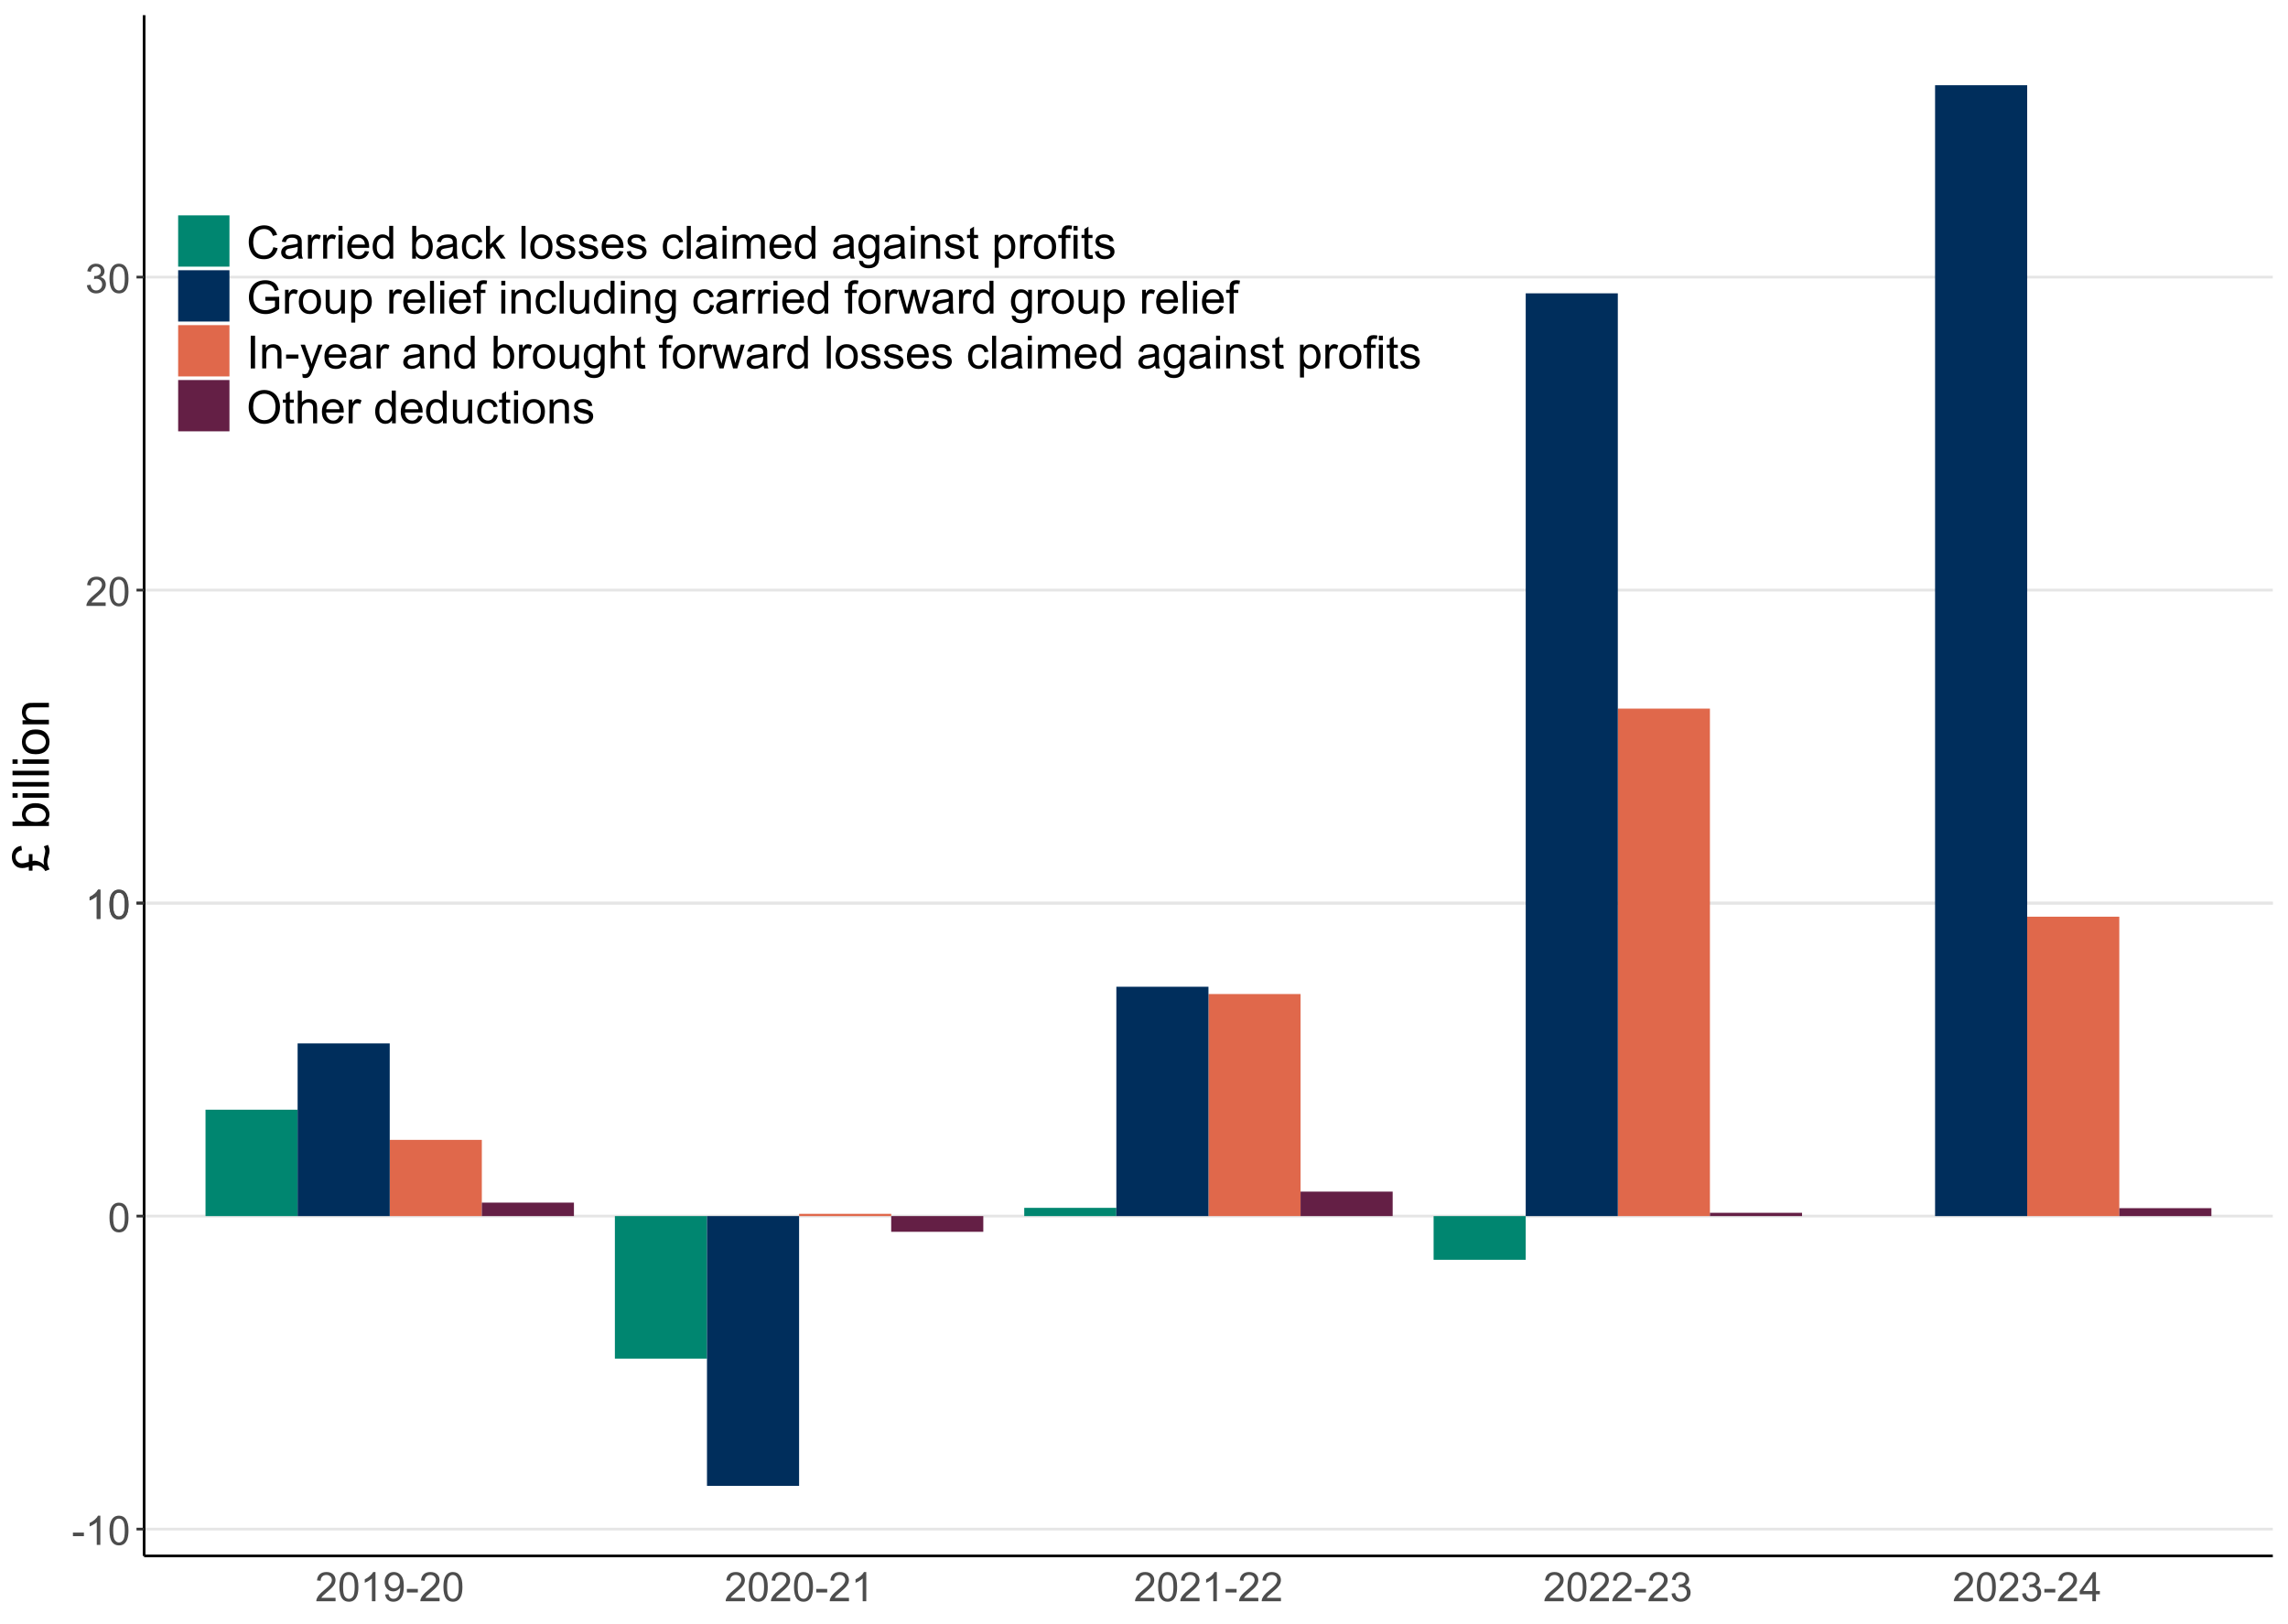 <?xml version="1.0" encoding="UTF-8"?>
<svg xmlns="http://www.w3.org/2000/svg" xmlns:xlink="http://www.w3.org/1999/xlink" width="900" height="639" viewBox="0 0 900 639">
<defs>
<g>
<g id="glyph-0-0">
<path d="M 0.508 -3.438 L 0.508 -4.852 L 4.828 -4.852 L 4.828 -3.438 Z M 0.508 -3.438 "/>
</g>
<g id="glyph-0-1">
<path d="M 5.961 0 L 4.555 0 L 4.555 -8.961 C 4.215 -8.637 3.773 -8.316 3.223 -7.992 C 2.672 -7.668 2.18 -7.426 1.742 -7.266 L 1.742 -8.625 C 2.527 -8.996 3.215 -9.441 3.805 -9.969 C 4.395 -10.496 4.809 -11.004 5.055 -11.5 L 5.961 -11.5 Z M 5.961 0 "/>
</g>
<g id="glyph-0-2">
<path d="M 0.664 -5.648 C 0.664 -7.004 0.805 -8.094 1.082 -8.918 C 1.359 -9.742 1.773 -10.379 2.324 -10.828 C 2.875 -11.277 3.566 -11.5 4.398 -11.5 C 5.012 -11.5 5.551 -11.375 6.016 -11.129 C 6.48 -10.883 6.863 -10.523 7.164 -10.059 C 7.465 -9.594 7.703 -9.023 7.875 -8.355 C 8.047 -7.688 8.133 -6.785 8.133 -5.648 C 8.133 -4.305 7.996 -3.219 7.719 -2.395 C 7.441 -1.57 7.031 -0.93 6.48 -0.48 C 5.93 -0.031 5.238 0.195 4.398 0.195 C 3.293 0.195 2.426 -0.199 1.797 -0.992 C 1.043 -1.945 0.664 -3.496 0.664 -5.648 M 2.109 -5.648 C 2.109 -3.77 2.328 -2.516 2.77 -1.895 C 3.211 -1.273 3.754 -0.961 4.398 -0.961 C 5.043 -0.961 5.586 -1.273 6.027 -1.898 C 6.469 -2.523 6.688 -3.773 6.688 -5.648 C 6.688 -7.535 6.469 -8.785 6.027 -9.406 C 5.586 -10.027 5.039 -10.336 4.383 -10.336 C 3.738 -10.336 3.223 -10.062 2.836 -9.516 C 2.352 -8.816 2.109 -7.527 2.109 -5.648 Z M 2.109 -5.648 "/>
</g>
<g id="glyph-0-3">
<path d="M 8.055 -1.352 L 8.055 0 L 0.484 0 C 0.473 -0.34 0.527 -0.664 0.648 -0.977 C 0.84 -1.492 1.148 -2 1.574 -2.5 C 2 -3 2.613 -3.578 3.414 -4.234 C 4.66 -5.254 5.5 -6.062 5.938 -6.66 C 6.375 -7.258 6.594 -7.82 6.594 -8.352 C 6.594 -8.91 6.395 -9.379 5.996 -9.762 C 5.598 -10.145 5.078 -10.336 4.438 -10.336 C 3.762 -10.336 3.219 -10.133 2.812 -9.727 C 2.406 -9.32 2.199 -8.758 2.195 -8.039 L 0.75 -8.188 C 0.848 -9.266 1.223 -10.086 1.867 -10.652 C 2.512 -11.219 3.379 -11.5 4.469 -11.5 C 5.566 -11.5 6.438 -11.195 7.078 -10.586 C 7.719 -9.977 8.039 -9.223 8.039 -8.32 C 8.039 -7.863 7.945 -7.41 7.758 -6.969 C 7.57 -6.527 7.258 -6.059 6.824 -5.57 C 6.391 -5.082 5.668 -4.41 4.656 -3.555 C 3.812 -2.848 3.27 -2.367 3.031 -2.113 C 2.793 -1.859 2.594 -1.605 2.438 -1.352 Z M 8.055 -1.352 "/>
</g>
<g id="glyph-0-4">
<path d="M 0.672 -3.023 L 2.078 -3.211 C 2.238 -2.414 2.516 -1.84 2.902 -1.488 C 3.289 -1.137 3.762 -0.961 4.32 -0.961 C 4.98 -0.961 5.539 -1.191 5.996 -1.648 C 6.453 -2.105 6.68 -2.676 6.68 -3.352 C 6.68 -3.996 6.469 -4.531 6.047 -4.949 C 5.625 -5.367 5.09 -5.578 4.438 -5.578 C 4.172 -5.578 3.84 -5.527 3.445 -5.422 L 3.602 -6.656 C 3.695 -6.645 3.77 -6.641 3.828 -6.641 C 4.426 -6.641 4.965 -6.797 5.445 -7.109 C 5.926 -7.422 6.164 -7.902 6.164 -8.555 C 6.164 -9.07 5.988 -9.496 5.641 -9.836 C 5.293 -10.176 4.84 -10.344 4.289 -10.344 C 3.742 -10.344 3.285 -10.172 2.922 -9.828 C 2.559 -9.484 2.324 -8.969 2.219 -8.281 L 0.812 -8.531 C 0.984 -9.473 1.375 -10.203 1.984 -10.723 C 2.594 -11.242 3.352 -11.5 4.258 -11.5 C 4.883 -11.5 5.457 -11.367 5.984 -11.098 C 6.512 -10.828 6.914 -10.465 7.191 -10 C 7.469 -9.535 7.609 -9.043 7.609 -8.523 C 7.609 -8.027 7.477 -7.578 7.211 -7.172 C 6.945 -6.766 6.551 -6.441 6.031 -6.203 C 6.707 -6.047 7.234 -5.723 7.609 -5.23 C 7.984 -4.738 8.172 -4.121 8.172 -3.383 C 8.172 -2.383 7.809 -1.535 7.078 -0.84 C 6.348 -0.145 5.426 0.203 4.312 0.203 C 3.309 0.203 2.473 -0.098 1.809 -0.695 C 1.145 -1.293 0.766 -2.07 0.672 -3.023 Z M 0.672 -3.023 "/>
</g>
<g id="glyph-0-5">
<path d="M 0.875 -2.648 L 2.227 -2.773 C 2.34 -2.137 2.559 -1.676 2.883 -1.391 C 3.207 -1.105 3.621 -0.961 4.125 -0.961 C 4.559 -0.961 4.938 -1.059 5.262 -1.258 C 5.586 -1.457 5.855 -1.719 6.062 -2.051 C 6.27 -2.383 6.445 -2.828 6.586 -3.391 C 6.727 -3.953 6.797 -4.527 6.797 -5.109 C 6.797 -5.172 6.793 -5.266 6.789 -5.391 C 6.508 -4.941 6.125 -4.578 5.637 -4.301 C 5.148 -4.023 4.621 -3.883 4.055 -3.883 C 3.105 -3.883 2.305 -4.227 1.648 -4.914 C 0.992 -5.602 0.664 -6.508 0.664 -7.633 C 0.664 -8.793 1.008 -9.73 1.691 -10.438 C 2.375 -11.145 3.234 -11.5 4.266 -11.5 C 5.012 -11.5 5.691 -11.301 6.309 -10.898 C 6.926 -10.496 7.395 -9.926 7.715 -9.184 C 8.035 -8.441 8.195 -7.367 8.195 -5.961 C 8.195 -4.496 8.035 -3.332 7.719 -2.465 C 7.402 -1.598 6.93 -0.938 6.301 -0.484 C 5.672 -0.031 4.938 0.195 4.094 0.195 C 3.199 0.195 2.465 -0.055 1.898 -0.551 C 1.332 -1.047 0.988 -1.746 0.875 -2.648 M 6.633 -7.703 C 6.633 -8.512 6.418 -9.152 5.988 -9.625 C 5.559 -10.098 5.043 -10.336 4.438 -10.336 C 3.812 -10.336 3.27 -10.082 2.805 -9.57 C 2.34 -9.059 2.109 -8.398 2.109 -7.586 C 2.109 -6.855 2.328 -6.266 2.77 -5.809 C 3.211 -5.352 3.754 -5.125 4.398 -5.125 C 5.051 -5.125 5.586 -5.352 6.004 -5.809 C 6.422 -6.266 6.633 -6.895 6.633 -7.703 Z M 6.633 -7.703 "/>
</g>
<g id="glyph-0-6">
<path d="M 5.172 0 L 5.172 -2.742 L 0.203 -2.742 L 0.203 -4.031 L 5.43 -11.453 L 6.578 -11.453 L 6.578 -4.031 L 8.125 -4.031 L 8.125 -2.742 L 6.578 -2.742 L 6.578 0 L 5.172 0 M 5.172 -4.031 L 5.172 -9.195 L 1.586 -4.031 Z M 5.172 -4.031 "/>
</g>
<g id="glyph-1-0">
<path d="M -7.898 -3.867 L -7.898 -6.945 L -6.453 -6.945 L -6.453 -4.172 C -6.168 -4.293 -5.883 -4.355 -5.594 -4.355 C -5.031 -4.355 -4.43 -4.219 -3.797 -3.949 C -3.168 -3.68 -2.523 -3.234 -1.863 -2.617 C -2.008 -3.133 -2.078 -3.602 -2.078 -4.023 C -2.078 -4.562 -2 -5.172 -1.836 -5.852 C -1.57 -6.969 -1.434 -7.727 -1.434 -8.125 C -1.434 -8.605 -1.617 -9.23 -1.98 -10 L -0.371 -10.566 C -0.117 -9.969 0.051 -9.504 0.129 -9.176 C 0.207 -8.848 0.246 -8.52 0.246 -8.195 C 0.246 -7.922 0.219 -7.645 0.168 -7.363 C 0.133 -7.188 0.016 -6.766 -0.191 -6.098 C -0.395 -5.43 -0.516 -5 -0.555 -4.805 C -0.609 -4.5 -0.633 -4.191 -0.633 -3.887 C -0.633 -3.418 -0.555 -2.918 -0.391 -2.387 C -0.227 -1.855 -0.008 -1.375 0.273 -0.938 L -1.414 -0.266 C -1.762 -0.887 -2.254 -1.418 -2.895 -1.855 C -3.535 -2.293 -4.32 -2.512 -5.242 -2.512 C -5.641 -2.512 -6.047 -2.453 -6.453 -2.344 L -6.453 -0.43 L -7.898 -0.43 L -7.898 -1.934 C -8.629 -1.719 -9.16 -1.582 -9.496 -1.523 C -9.832 -1.465 -10.16 -1.438 -10.477 -1.438 C -11.832 -1.438 -12.891 -1.938 -13.652 -2.941 C -14.258 -3.746 -14.562 -4.723 -14.562 -5.871 C -14.562 -7.047 -14.238 -8.02 -13.59 -8.785 C -12.941 -9.551 -12.031 -10.02 -10.859 -10.195 L -10.594 -8.445 C -11.375 -8.352 -11.992 -8.059 -12.441 -7.574 C -12.891 -7.09 -13.117 -6.508 -13.117 -5.832 C -13.117 -5.109 -12.883 -4.508 -12.418 -4.027 C -11.953 -3.551 -11.391 -3.312 -10.734 -3.312 C -10.008 -3.312 -9.066 -3.496 -7.898 -3.867 Z M -7.898 -3.867 "/>
</g>
<g id="glyph-1-1">
</g>
<g id="glyph-1-2">
<path d="M 0 -2.938 L 0 -1.309 L -14.316 -1.309 L -14.316 -3.066 L -9.211 -3.066 C -10.141 -3.809 -10.605 -4.758 -10.605 -5.91 C -10.605 -6.547 -10.477 -7.148 -10.219 -7.719 C -9.961 -8.289 -9.602 -8.758 -9.137 -9.125 C -8.672 -9.492 -8.109 -9.781 -7.449 -9.992 C -6.793 -10.199 -6.09 -10.305 -5.34 -10.305 C -3.562 -10.305 -2.191 -9.863 -1.219 -8.984 C -0.25 -8.105 0.234 -7.051 0.234 -5.82 C 0.234 -4.598 -0.277 -3.637 -1.297 -2.938 L 0 -2.938 M -5.266 -2.922 C -4.02 -2.922 -3.121 -3.09 -2.57 -3.43 C -1.664 -3.98 -1.211 -4.73 -1.211 -5.672 C -1.211 -6.441 -1.543 -7.105 -2.211 -7.664 C -2.879 -8.227 -3.875 -8.508 -5.195 -8.508 C -6.551 -8.508 -7.547 -8.238 -8.195 -7.699 C -8.836 -7.164 -9.16 -6.516 -9.16 -5.754 C -9.16 -4.984 -8.828 -4.32 -8.16 -3.762 C -7.492 -3.199 -6.527 -2.922 -5.266 -2.922 Z M -5.266 -2.922 "/>
</g>
<g id="glyph-1-3">
<path d="M -12.297 -1.328 L -14.316 -1.328 L -14.316 -3.086 L -12.297 -3.086 L -12.297 -1.328 M 0 -1.328 L -10.371 -1.328 L -10.371 -3.086 L 0 -3.086 Z M 0 -1.328 "/>
</g>
<g id="glyph-1-4">
<path d="M 0 -1.281 L -14.316 -1.281 L -14.316 -3.039 L 0 -3.039 Z M 0 -1.281 "/>
</g>
<g id="glyph-1-5">
<path d="M -5.188 -0.664 C -7.105 -0.664 -8.527 -1.199 -9.453 -2.266 C -10.223 -3.156 -10.605 -4.246 -10.605 -5.527 C -10.605 -6.953 -10.137 -8.117 -9.203 -9.023 C -8.27 -9.93 -6.98 -10.383 -5.332 -10.383 C -3.996 -10.383 -2.949 -10.18 -2.184 -9.781 C -1.418 -9.379 -0.824 -8.797 -0.398 -8.031 C 0.023 -7.266 0.234 -6.434 0.234 -5.527 C 0.234 -4.074 -0.23 -2.902 -1.16 -2.008 C -2.094 -1.113 -3.434 -0.664 -5.188 -0.664 M -5.188 -2.473 C -3.859 -2.473 -2.863 -2.762 -2.203 -3.34 C -1.543 -3.918 -1.211 -4.648 -1.211 -5.527 C -1.211 -6.398 -1.543 -7.125 -2.207 -7.703 C -2.871 -8.285 -3.883 -8.574 -5.242 -8.574 C -6.527 -8.574 -7.5 -8.281 -8.16 -7.699 C -8.82 -7.117 -9.148 -6.395 -9.148 -5.527 C -9.148 -4.648 -8.82 -3.918 -8.164 -3.34 C -7.508 -2.762 -6.516 -2.473 -5.188 -2.473 Z M -5.188 -2.473 "/>
</g>
<g id="glyph-1-6">
<path d="M 0 -1.32 L -10.371 -1.32 L -10.371 -2.902 L -8.898 -2.902 C -10.035 -3.66 -10.605 -4.762 -10.605 -6.203 C -10.605 -6.828 -10.492 -7.402 -10.27 -7.926 C -10.043 -8.449 -9.75 -8.84 -9.383 -9.102 C -9.02 -9.363 -8.586 -9.543 -8.086 -9.648 C -7.762 -9.715 -7.191 -9.746 -6.375 -9.746 L 0 -9.746 L 0 -7.988 L -6.309 -7.988 C -7.023 -7.988 -7.559 -7.922 -7.914 -7.785 C -8.27 -7.648 -8.555 -7.402 -8.766 -7.055 C -8.977 -6.707 -9.082 -6.301 -9.082 -5.832 C -9.082 -5.082 -8.844 -4.434 -8.367 -3.891 C -7.895 -3.348 -6.992 -3.078 -5.664 -3.078 L 0 -3.078 Z M 0 -1.32 "/>
</g>
<g id="glyph-2-0">
<path d="M 10.582 -4.516 L 12.289 -4.086 C 11.93 -2.688 11.285 -1.617 10.359 -0.883 C 9.43 -0.148 8.293 0.219 6.953 0.219 C 5.562 0.219 4.434 -0.062 3.562 -0.629 C 2.695 -1.195 2.031 -2.012 1.578 -3.086 C 1.125 -4.156 0.895 -5.309 0.898 -6.539 C 0.895 -7.879 1.152 -9.051 1.664 -10.051 C 2.18 -11.051 2.906 -11.809 3.855 -12.328 C 4.801 -12.844 5.84 -13.105 6.977 -13.105 C 8.266 -13.105 9.352 -12.777 10.23 -12.121 C 11.109 -11.465 11.723 -10.539 12.066 -9.352 L 10.391 -8.957 C 10.09 -9.895 9.656 -10.574 9.086 -11.004 C 8.52 -11.43 7.805 -11.645 6.945 -11.645 C 5.953 -11.645 5.125 -11.406 4.461 -10.934 C 3.797 -10.461 3.328 -9.82 3.059 -9.023 C 2.789 -8.223 2.656 -7.398 2.656 -6.547 C 2.656 -5.453 2.812 -4.496 3.133 -3.68 C 3.453 -2.859 3.949 -2.25 4.625 -1.844 C 5.297 -1.441 6.027 -1.238 6.812 -1.238 C 7.766 -1.238 8.574 -1.516 9.238 -2.066 C 9.898 -2.617 10.348 -3.434 10.582 -4.516 Z M 10.582 -4.516 "/>
</g>
<g id="glyph-2-1">
<path d="M 7.277 -1.152 C 6.691 -0.652 6.129 -0.301 5.586 -0.098 C 5.043 0.109 4.461 0.211 3.84 0.211 C 2.816 0.211 2.027 -0.039 1.477 -0.539 C 0.926 -1.043 0.648 -1.68 0.648 -2.461 C 0.648 -2.918 0.754 -3.336 0.961 -3.715 C 1.172 -4.09 1.441 -4.395 1.781 -4.625 C 2.117 -4.852 2.496 -5.023 2.918 -5.141 C 3.227 -5.223 3.695 -5.301 4.324 -5.379 C 5.602 -5.531 6.543 -5.711 7.145 -5.922 C 7.152 -6.141 7.156 -6.277 7.156 -6.336 C 7.156 -6.98 7.004 -7.434 6.707 -7.699 C 6.301 -8.055 5.699 -8.234 4.906 -8.234 C 4.16 -8.234 3.609 -8.105 3.258 -7.844 C 2.902 -7.582 2.641 -7.121 2.469 -6.461 L 0.922 -6.672 C 1.062 -7.332 1.293 -7.867 1.617 -8.273 C 1.938 -8.684 2.406 -8.996 3.016 -9.215 C 3.625 -9.434 4.328 -9.547 5.133 -9.547 C 5.93 -9.547 6.578 -9.449 7.074 -9.266 C 7.574 -9.074 7.938 -8.84 8.172 -8.555 C 8.406 -8.273 8.57 -7.914 8.664 -7.48 C 8.719 -7.211 8.746 -6.723 8.746 -6.02 L 8.746 -3.91 C 8.746 -2.441 8.777 -1.512 8.848 -1.121 C 8.914 -0.73 9.047 -0.355 9.246 0 L 7.594 0 C 7.43 -0.328 7.324 -0.711 7.277 -1.152 M 7.145 -4.684 C 6.57 -4.449 5.711 -4.25 4.562 -4.086 C 3.91 -3.992 3.449 -3.887 3.18 -3.77 C 2.91 -3.652 2.703 -3.48 2.559 -3.258 C 2.41 -3.031 2.336 -2.781 2.336 -2.504 C 2.336 -2.082 2.496 -1.73 2.816 -1.449 C 3.137 -1.168 3.602 -1.027 4.219 -1.027 C 4.828 -1.027 5.371 -1.16 5.844 -1.43 C 6.32 -1.695 6.668 -2.059 6.891 -2.523 C 7.059 -2.879 7.145 -3.406 7.145 -4.105 Z M 7.145 -4.684 "/>
</g>
<g id="glyph-2-2">
<path d="M 1.168 0 L 1.168 -9.336 L 2.594 -9.336 L 2.594 -7.918 C 2.957 -8.582 3.293 -9.016 3.598 -9.227 C 3.906 -9.438 4.246 -9.547 4.613 -9.547 C 5.148 -9.547 5.688 -9.375 6.242 -9.035 L 5.695 -7.566 C 5.309 -7.797 4.922 -7.91 4.535 -7.91 C 4.188 -7.91 3.879 -7.805 3.602 -7.598 C 3.328 -7.391 3.133 -7.102 3.016 -6.734 C 2.84 -6.172 2.75 -5.555 2.75 -4.887 L 2.75 0 Z M 1.168 0 "/>
</g>
<g id="glyph-2-3">
<path d="M 1.195 -11.066 L 1.195 -12.883 L 2.777 -12.883 L 2.777 -11.066 L 1.195 -11.066 M 1.195 0 L 1.195 -9.336 L 2.777 -9.336 L 2.777 0 Z M 1.195 0 "/>
</g>
<g id="glyph-2-4">
<path d="M 7.578 -3.008 L 9.211 -2.805 C 8.953 -1.848 8.477 -1.105 7.777 -0.578 C 7.082 -0.055 6.191 0.211 5.105 0.211 C 3.742 0.211 2.66 -0.211 1.859 -1.051 C 1.059 -1.891 0.66 -3.07 0.66 -4.586 C 0.66 -6.156 1.062 -7.375 1.871 -8.242 C 2.68 -9.109 3.73 -9.547 5.02 -9.547 C 6.266 -9.547 7.285 -9.121 8.078 -8.27 C 8.867 -7.422 9.266 -6.227 9.266 -4.684 C 9.266 -4.59 9.262 -4.449 9.254 -4.262 L 2.293 -4.262 C 2.352 -3.238 2.641 -2.453 3.164 -1.906 C 3.684 -1.363 4.336 -1.09 5.117 -1.09 C 5.695 -1.09 6.191 -1.242 6.602 -1.547 C 7.012 -1.852 7.336 -2.336 7.578 -3.008 M 2.383 -5.562 L 7.594 -5.562 C 7.523 -6.348 7.324 -6.938 6.996 -7.328 C 6.492 -7.938 5.84 -8.242 5.035 -8.242 C 4.309 -8.242 3.699 -8 3.203 -7.516 C 2.707 -7.027 2.434 -6.379 2.383 -5.562 Z M 2.383 -5.562 "/>
</g>
<g id="glyph-2-5">
<path d="M 7.242 0 L 7.242 -1.18 C 6.648 -0.254 5.781 0.211 4.633 0.211 C 3.887 0.211 3.203 0.004 2.578 -0.406 C 1.957 -0.812 1.473 -1.387 1.129 -2.121 C 0.785 -2.859 0.617 -3.703 0.617 -4.656 C 0.617 -5.59 0.77 -6.434 1.082 -7.195 C 1.391 -7.953 1.855 -8.535 2.477 -8.938 C 3.098 -9.344 3.793 -9.547 4.562 -9.547 C 5.125 -9.547 5.625 -9.426 6.062 -9.188 C 6.504 -8.953 6.859 -8.641 7.137 -8.262 L 7.137 -12.883 L 8.711 -12.883 L 8.711 0 L 7.242 0 M 2.242 -4.656 C 2.242 -3.461 2.492 -2.57 2.996 -1.977 C 3.5 -1.387 4.094 -1.09 4.781 -1.09 C 5.473 -1.09 6.059 -1.371 6.543 -1.938 C 7.027 -2.504 7.27 -3.367 7.27 -4.527 C 7.27 -5.805 7.023 -6.742 6.531 -7.34 C 6.039 -7.938 5.43 -8.234 4.711 -8.234 C 4.008 -8.234 3.422 -7.949 2.949 -7.375 C 2.477 -6.801 2.242 -5.895 2.242 -4.656 Z M 2.242 -4.656 "/>
</g>
<g id="glyph-2-6">
</g>
<g id="glyph-2-7">
<path d="M 2.645 0 L 1.18 0 L 1.18 -12.883 L 2.758 -12.883 L 2.758 -8.289 C 3.43 -9.125 4.281 -9.547 5.316 -9.547 C 5.891 -9.547 6.434 -9.43 6.949 -9.199 C 7.461 -8.965 7.883 -8.641 8.215 -8.223 C 8.543 -7.805 8.805 -7.297 8.992 -6.707 C 9.18 -6.113 9.273 -5.48 9.273 -4.809 C 9.273 -3.207 8.875 -1.973 8.086 -1.098 C 7.297 -0.227 6.344 0.211 5.238 0.211 C 4.137 0.211 3.273 -0.25 2.645 -1.168 L 2.645 0 M 2.629 -4.738 C 2.629 -3.617 2.781 -2.809 3.086 -2.312 C 3.582 -1.496 4.258 -1.09 5.105 -1.09 C 5.797 -1.09 6.395 -1.391 6.898 -1.992 C 7.402 -2.59 7.656 -3.484 7.656 -4.676 C 7.656 -5.895 7.414 -6.793 6.93 -7.375 C 6.445 -7.953 5.863 -8.242 5.176 -8.242 C 4.484 -8.242 3.887 -7.945 3.383 -7.344 C 2.879 -6.742 2.629 -5.875 2.629 -4.738 Z M 2.629 -4.738 "/>
</g>
<g id="glyph-2-8">
<path d="M 7.277 -3.418 L 8.832 -3.219 C 8.664 -2.145 8.227 -1.305 7.527 -0.699 C 6.828 -0.094 5.969 0.211 4.949 0.211 C 3.672 0.211 2.645 -0.207 1.867 -1.043 C 1.09 -1.875 0.703 -3.074 0.703 -4.633 C 0.703 -5.641 0.871 -6.523 1.203 -7.277 C 1.539 -8.031 2.047 -8.602 2.73 -8.977 C 3.41 -9.355 4.152 -9.547 4.957 -9.547 C 5.969 -9.547 6.801 -9.289 7.445 -8.777 C 8.09 -8.262 8.5 -7.535 8.684 -6.594 L 7.145 -6.355 C 7 -6.98 6.738 -7.453 6.367 -7.77 C 5.996 -8.086 5.547 -8.242 5.02 -8.242 C 4.223 -8.242 3.574 -7.957 3.078 -7.387 C 2.578 -6.816 2.328 -5.91 2.328 -4.676 C 2.328 -3.422 2.57 -2.512 3.051 -1.941 C 3.531 -1.375 4.156 -1.09 4.93 -1.09 C 5.551 -1.09 6.07 -1.281 6.484 -1.66 C 6.902 -2.043 7.164 -2.629 7.277 -3.418 Z M 7.277 -3.418 "/>
</g>
<g id="glyph-2-9">
<path d="M 1.195 0 L 1.195 -12.883 L 2.777 -12.883 L 2.777 -5.539 L 6.523 -9.336 L 8.57 -9.336 L 5 -5.871 L 8.93 0 L 6.977 0 L 3.895 -4.773 L 2.777 -3.699 L 2.777 0 Z M 1.195 0 "/>
</g>
<g id="glyph-2-10">
<path d="M 1.152 0 L 1.152 -12.883 L 2.734 -12.883 L 2.734 0 Z M 1.152 0 "/>
</g>
<g id="glyph-2-11">
<path d="M 0.598 -4.668 C 0.598 -6.395 1.078 -7.676 2.039 -8.508 C 2.84 -9.199 3.82 -9.547 4.977 -9.547 C 6.258 -9.547 7.305 -9.125 8.121 -8.285 C 8.934 -7.441 9.344 -6.281 9.344 -4.797 C 9.344 -3.598 9.164 -2.652 8.801 -1.965 C 8.441 -1.277 7.918 -0.742 7.23 -0.359 C 6.539 0.02 5.789 0.211 4.977 0.211 C 3.668 0.211 2.613 -0.207 1.805 -1.047 C 1 -1.883 0.598 -3.09 0.598 -4.668 M 2.223 -4.668 C 2.223 -3.473 2.484 -2.578 3.008 -1.98 C 3.527 -1.387 4.184 -1.09 4.977 -1.09 C 5.758 -1.09 6.414 -1.391 6.934 -1.984 C 7.457 -2.586 7.719 -3.496 7.719 -4.719 C 7.719 -5.875 7.453 -6.75 6.93 -7.344 C 6.406 -7.938 5.754 -8.234 4.977 -8.234 C 4.184 -8.234 3.527 -7.938 3.008 -7.348 C 2.484 -6.754 2.223 -5.863 2.223 -4.668 Z M 2.223 -4.668 "/>
</g>
<g id="glyph-2-12">
<path d="M 0.555 -2.785 L 2.117 -3.031 C 2.207 -2.406 2.449 -1.926 2.852 -1.59 C 3.254 -1.258 3.812 -1.09 4.535 -1.09 C 5.262 -1.09 5.801 -1.238 6.152 -1.535 C 6.504 -1.828 6.68 -2.176 6.68 -2.574 C 6.68 -2.934 6.523 -3.215 6.215 -3.418 C 5.996 -3.559 5.457 -3.738 4.598 -3.953 C 3.438 -4.246 2.633 -4.5 2.184 -4.715 C 1.734 -4.93 1.395 -5.227 1.164 -5.602 C 0.934 -5.98 0.816 -6.398 0.816 -6.855 C 0.816 -7.27 0.914 -7.656 1.102 -8.012 C 1.293 -8.367 1.551 -8.66 1.883 -8.895 C 2.125 -9.074 2.461 -9.23 2.887 -9.355 C 3.312 -9.48 3.766 -9.547 4.254 -9.547 C 4.984 -9.547 5.629 -9.438 6.184 -9.227 C 6.738 -9.016 7.145 -8.73 7.41 -8.371 C 7.672 -8.012 7.855 -7.527 7.953 -6.926 L 6.406 -6.715 C 6.336 -7.195 6.133 -7.57 5.797 -7.84 C 5.461 -8.109 4.984 -8.242 4.367 -8.242 C 3.641 -8.242 3.121 -8.125 2.812 -7.883 C 2.5 -7.645 2.348 -7.363 2.348 -7.039 C 2.348 -6.836 2.41 -6.648 2.539 -6.484 C 2.668 -6.316 2.871 -6.176 3.148 -6.062 C 3.305 -6.004 3.77 -5.871 4.543 -5.66 C 5.664 -5.359 6.445 -5.117 6.887 -4.926 C 7.328 -4.734 7.676 -4.457 7.93 -4.094 C 8.18 -3.73 8.305 -3.281 8.305 -2.742 C 8.305 -2.215 8.152 -1.719 7.844 -1.254 C 7.535 -0.785 7.094 -0.426 6.512 -0.172 C 5.934 0.082 5.277 0.211 4.543 0.211 C 3.332 0.211 2.406 -0.043 1.77 -0.547 C 1.137 -1.047 0.73 -1.797 0.555 -2.785 Z M 0.555 -2.785 "/>
</g>
<g id="glyph-2-13">
<path d="M 1.188 0 L 1.188 -9.336 L 2.602 -9.336 L 2.602 -8.023 C 2.895 -8.48 3.285 -8.848 3.77 -9.129 C 4.258 -9.406 4.809 -9.547 5.43 -9.547 C 6.121 -9.547 6.691 -9.402 7.133 -9.113 C 7.574 -8.828 7.887 -8.426 8.07 -7.91 C 8.805 -9 9.766 -9.547 10.953 -9.547 C 11.875 -9.547 12.59 -9.289 13.086 -8.777 C 13.586 -8.262 13.836 -7.473 13.836 -6.406 L 13.836 0 L 12.262 0 L 12.262 -5.879 C 12.262 -6.512 12.211 -6.969 12.105 -7.246 C 12.004 -7.523 11.816 -7.75 11.547 -7.918 C 11.277 -8.09 10.961 -8.172 10.602 -8.172 C 9.941 -8.172 9.398 -7.957 8.965 -7.52 C 8.531 -7.082 8.312 -6.383 8.312 -5.422 L 8.312 0 L 6.734 0 L 6.734 -6.062 C 6.734 -6.766 6.602 -7.293 6.344 -7.648 C 6.086 -7.996 5.664 -8.172 5.078 -8.172 C 4.633 -8.172 4.223 -8.055 3.844 -7.82 C 3.469 -7.586 3.191 -7.246 3.023 -6.793 C 2.852 -6.344 2.77 -5.691 2.77 -4.844 L 2.77 0 Z M 1.188 0 "/>
</g>
<g id="glyph-2-14">
<path d="M 0.898 0.773 L 2.434 1 C 2.5 1.477 2.676 1.82 2.969 2.039 C 3.363 2.332 3.898 2.477 4.578 2.477 C 5.312 2.477 5.875 2.332 6.273 2.039 C 6.672 1.746 6.945 1.336 7.086 0.809 C 7.164 0.488 7.203 -0.191 7.199 -1.223 C 6.508 -0.406 5.645 0 4.613 0 C 3.332 0 2.336 -0.465 1.633 -1.391 C 0.93 -2.312 0.578 -3.426 0.578 -4.719 C 0.578 -5.609 0.742 -6.434 1.062 -7.184 C 1.387 -7.938 1.852 -8.52 2.465 -8.93 C 3.078 -9.34 3.797 -9.547 4.625 -9.547 C 5.723 -9.547 6.633 -9.098 7.348 -8.211 L 7.348 -9.336 L 8.805 -9.336 L 8.805 -1.266 C 8.805 0.188 8.66 1.219 8.363 1.824 C 8.066 2.43 7.598 2.91 6.957 3.262 C 6.316 3.613 5.523 3.789 4.586 3.789 C 3.473 3.789 2.574 3.539 1.891 3.035 C 1.203 2.535 0.871 1.781 0.898 0.773 M 2.207 -4.836 C 2.207 -3.609 2.449 -2.715 2.938 -2.152 C 3.422 -1.59 4.031 -1.309 4.766 -1.309 C 5.488 -1.309 6.102 -1.59 6.594 -2.148 C 7.082 -2.707 7.328 -3.586 7.328 -4.781 C 7.328 -5.922 7.078 -6.785 6.57 -7.367 C 6.062 -7.945 5.453 -8.234 4.738 -8.234 C 4.035 -8.234 3.438 -7.949 2.945 -7.379 C 2.453 -6.809 2.207 -5.961 2.207 -4.836 Z M 2.207 -4.836 "/>
</g>
<g id="glyph-2-15">
<path d="M 1.188 0 L 1.188 -9.336 L 2.609 -9.336 L 2.609 -8.008 C 3.297 -9.031 4.285 -9.547 5.582 -9.547 C 6.145 -9.547 6.66 -9.445 7.133 -9.242 C 7.605 -9.039 7.957 -8.773 8.191 -8.445 C 8.426 -8.117 8.59 -7.727 8.684 -7.277 C 8.742 -6.984 8.773 -6.473 8.773 -5.738 L 8.773 0 L 7.188 0 L 7.188 -5.68 C 7.188 -6.32 7.129 -6.805 7.004 -7.125 C 6.883 -7.441 6.664 -7.699 6.352 -7.887 C 6.035 -8.078 5.668 -8.172 5.246 -8.172 C 4.574 -8.172 3.992 -7.961 3.504 -7.531 C 3.012 -7.105 2.77 -6.293 2.77 -5.098 L 2.77 0 Z M 1.188 0 "/>
</g>
<g id="glyph-2-16">
<path d="M 4.641 -1.414 L 4.867 -0.016 C 4.422 0.074 4.023 0.125 3.672 0.125 C 3.098 0.125 2.656 0.031 2.336 -0.148 C 2.023 -0.332 1.797 -0.57 1.672 -0.867 C 1.539 -1.16 1.477 -1.785 1.477 -2.734 L 1.477 -8.102 L 0.316 -8.102 L 0.316 -9.336 L 1.477 -9.336 L 1.477 -11.645 L 3.051 -12.594 L 3.051 -9.336 L 4.641 -9.336 L 4.641 -8.102 L 3.051 -8.102 L 3.051 -2.645 C 3.051 -2.195 3.078 -1.902 3.133 -1.773 C 3.188 -1.645 3.281 -1.543 3.406 -1.469 C 3.531 -1.391 3.711 -1.352 3.945 -1.352 C 4.121 -1.352 4.352 -1.375 4.641 -1.414 Z M 4.641 -1.414 "/>
</g>
<g id="glyph-2-17">
<path d="M 1.188 3.578 L 1.188 -9.336 L 2.629 -9.336 L 2.629 -8.121 C 2.969 -8.594 3.352 -8.953 3.781 -9.188 C 4.207 -9.426 4.727 -9.547 5.336 -9.547 C 6.133 -9.547 6.836 -9.34 7.445 -8.93 C 8.055 -8.52 8.512 -7.941 8.824 -7.195 C 9.133 -6.445 9.289 -5.629 9.289 -4.738 C 9.289 -3.781 9.117 -2.922 8.777 -2.156 C 8.434 -1.395 7.934 -0.809 7.281 -0.398 C 6.629 0.008 5.941 0.211 5.219 0.211 C 4.695 0.211 4.219 0.098 3.801 -0.125 C 3.383 -0.344 3.039 -0.625 2.77 -0.969 L 2.77 3.578 L 1.188 3.578 M 2.617 -4.613 C 2.617 -3.414 2.863 -2.523 3.348 -1.953 C 3.836 -1.375 4.422 -1.09 5.117 -1.09 C 5.82 -1.09 6.422 -1.387 6.922 -1.98 C 7.422 -2.578 7.672 -3.5 7.672 -4.746 C 7.672 -5.934 7.43 -6.824 6.938 -7.418 C 6.449 -8.008 5.863 -8.305 5.188 -8.305 C 4.512 -8.305 3.914 -7.992 3.398 -7.359 C 2.879 -6.73 2.617 -5.816 2.617 -4.613 Z M 2.617 -4.613 "/>
</g>
<g id="glyph-2-18">
<path d="M 1.562 0 L 1.562 -8.102 L 0.168 -8.102 L 0.168 -9.336 L 1.562 -9.336 L 1.562 -10.328 C 1.562 -10.953 1.621 -11.418 1.73 -11.727 C 1.883 -12.133 2.152 -12.469 2.535 -12.723 C 2.918 -12.977 3.457 -13.105 4.148 -13.105 C 4.594 -13.105 5.086 -13.051 5.625 -12.945 L 5.387 -11.566 C 5.059 -11.625 4.75 -11.656 4.457 -11.656 C 3.977 -11.656 3.637 -11.551 3.438 -11.348 C 3.238 -11.141 3.137 -10.758 3.137 -10.195 L 3.137 -9.336 L 4.957 -9.336 L 4.957 -8.102 L 3.137 -8.102 L 3.137 0 Z M 1.562 0 "/>
</g>
<g id="glyph-2-19">
<path d="M 7.418 -5.055 L 7.418 -6.566 L 12.875 -6.574 L 12.875 -1.793 C 12.039 -1.125 11.172 -0.621 10.281 -0.285 C 9.391 0.051 8.477 0.219 7.539 0.219 C 6.273 0.219 5.125 -0.051 4.09 -0.594 C 3.059 -1.137 2.277 -1.918 1.75 -2.945 C 1.223 -3.969 0.957 -5.117 0.957 -6.383 C 0.957 -7.633 1.219 -8.805 1.746 -9.891 C 2.27 -10.98 3.023 -11.785 4.008 -12.312 C 4.992 -12.84 6.125 -13.105 7.41 -13.105 C 8.34 -13.105 9.184 -12.953 9.938 -12.652 C 10.688 -12.352 11.277 -11.93 11.707 -11.391 C 12.133 -10.852 12.461 -10.148 12.684 -9.281 L 11.145 -8.859 C 10.953 -9.516 10.711 -10.031 10.422 -10.406 C 10.137 -10.781 9.727 -11.082 9.195 -11.309 C 8.66 -11.531 8.07 -11.645 7.418 -11.645 C 6.637 -11.645 5.965 -11.527 5.398 -11.289 C 4.828 -11.051 4.371 -10.742 4.02 -10.352 C 3.672 -9.969 3.402 -9.543 3.207 -9.078 C 2.879 -8.281 2.715 -7.418 2.715 -6.484 C 2.715 -5.336 2.914 -4.375 3.309 -3.602 C 3.703 -2.828 4.281 -2.254 5.035 -1.883 C 5.793 -1.504 6.594 -1.32 7.445 -1.32 C 8.184 -1.32 8.902 -1.461 9.605 -1.746 C 10.309 -2.027 10.844 -2.332 11.207 -2.656 L 11.207 -5.055 Z M 7.418 -5.055 "/>
</g>
<g id="glyph-2-20">
<path d="M 7.305 0 L 7.305 -1.371 C 6.578 -0.316 5.59 0.211 4.344 0.211 C 3.789 0.211 3.277 0.105 2.801 -0.105 C 2.32 -0.316 1.969 -0.582 1.734 -0.902 C 1.504 -1.219 1.34 -1.613 1.25 -2.074 C 1.184 -2.383 1.152 -2.875 1.152 -3.551 L 1.152 -9.336 L 2.734 -9.336 L 2.734 -4.156 C 2.734 -3.332 2.766 -2.773 2.828 -2.488 C 2.93 -2.07 3.141 -1.746 3.461 -1.508 C 3.785 -1.27 4.184 -1.152 4.656 -1.152 C 5.133 -1.152 5.578 -1.273 5.992 -1.516 C 6.41 -1.758 6.703 -2.09 6.879 -2.508 C 7.051 -2.93 7.137 -3.535 7.137 -4.332 L 7.137 -9.336 L 8.719 -9.336 L 8.719 0 Z M 7.305 0 "/>
</g>
<g id="glyph-2-21">
<path d="M 2.91 0 L 0.055 -9.336 L 1.688 -9.336 L 3.172 -3.945 L 3.727 -1.941 C 3.75 -2.043 3.91 -2.684 4.211 -3.867 L 5.695 -9.336 L 7.32 -9.336 L 8.719 -3.922 L 9.184 -2.137 L 9.719 -3.938 L 11.32 -9.336 L 12.859 -9.336 L 9.941 0 L 8.297 0 L 6.812 -5.59 L 6.453 -7.18 L 4.562 0 Z M 2.91 0 "/>
</g>
<g id="glyph-2-22">
<path d="M 1.68 0 L 1.68 -12.883 L 3.383 -12.883 L 3.383 0 Z M 1.68 0 "/>
</g>
<g id="glyph-2-23">
<path d="M 0.57 -3.867 L 0.57 -5.457 L 5.43 -5.457 L 5.43 -3.867 Z M 0.57 -3.867 "/>
</g>
<g id="glyph-2-24">
<path d="M 1.117 3.594 L 0.941 2.109 C 1.285 2.203 1.586 2.25 1.844 2.25 C 2.195 2.25 2.477 2.191 2.688 2.074 C 2.898 1.957 3.074 1.793 3.207 1.582 C 3.309 1.422 3.469 1.031 3.691 0.406 C 3.719 0.316 3.766 0.188 3.832 0.016 L 0.289 -9.336 L 1.996 -9.336 L 3.938 -3.93 C 4.188 -3.242 4.414 -2.523 4.613 -1.766 C 4.797 -2.492 5.012 -3.203 5.266 -3.895 L 7.258 -9.336 L 8.844 -9.336 L 5.289 0.156 C 4.91 1.184 4.613 1.891 4.402 2.277 C 4.121 2.797 3.801 3.18 3.438 3.422 C 3.074 3.668 2.641 3.789 2.137 3.789 C 1.832 3.789 1.492 3.723 1.117 3.594 Z M 1.117 3.594 "/>
</g>
<g id="glyph-2-25">
<path d="M 1.188 0 L 1.188 -12.883 L 2.77 -12.883 L 2.77 -8.262 C 3.508 -9.117 4.438 -9.547 5.562 -9.547 C 6.254 -9.547 6.855 -9.41 7.367 -9.137 C 7.875 -8.863 8.238 -8.488 8.461 -8.008 C 8.68 -7.527 8.789 -6.828 8.789 -5.914 L 8.789 0 L 7.207 0 L 7.207 -5.914 C 7.207 -6.707 7.035 -7.281 6.691 -7.641 C 6.352 -8.004 5.863 -8.184 5.238 -8.184 C 4.77 -8.184 4.328 -8.062 3.914 -7.816 C 3.504 -7.574 3.207 -7.246 3.031 -6.828 C 2.855 -6.414 2.77 -5.84 2.77 -5.105 L 2.77 0 Z M 1.188 0 "/>
</g>
<g id="glyph-2-26">
<path d="M 0.871 -6.273 C 0.871 -8.414 1.445 -10.09 2.594 -11.297 C 3.742 -12.508 5.223 -13.113 7.039 -13.113 C 8.23 -13.113 9.301 -12.828 10.258 -12.262 C 11.211 -11.691 11.941 -10.898 12.441 -9.883 C 12.941 -8.867 13.191 -7.715 13.191 -6.426 C 13.191 -5.117 12.93 -3.949 12.402 -2.918 C 11.875 -1.887 11.125 -1.105 10.16 -0.574 C 9.195 -0.047 8.148 0.219 7.031 0.219 C 5.82 0.219 4.734 -0.074 3.781 -0.66 C 2.824 -1.246 2.102 -2.043 1.609 -3.059 C 1.117 -4.07 0.871 -5.145 0.871 -6.273 M 2.629 -6.25 C 2.629 -4.695 3.047 -3.473 3.879 -2.578 C 4.715 -1.688 5.762 -1.238 7.023 -1.238 C 8.305 -1.238 9.363 -1.691 10.191 -2.594 C 11.02 -3.496 11.434 -4.773 11.434 -6.434 C 11.434 -7.48 11.258 -8.398 10.902 -9.18 C 10.547 -9.961 10.031 -10.57 9.348 -11 C 8.664 -11.43 7.898 -11.645 7.047 -11.645 C 5.84 -11.645 4.805 -11.23 3.934 -10.402 C 3.062 -9.574 2.629 -8.188 2.629 -6.25 Z M 2.629 -6.25 "/>
</g>
</g>
<clipPath id="clip-0">
<path clip-rule="nonzero" d="M 56.688 5.977 L 894.023 5.977 L 894.023 612.215 L 56.688 612.215 Z M 56.688 5.977 "/>
</clipPath>
<clipPath id="clip-1">
<path clip-rule="nonzero" d="M 56.688 601 L 894.023 601 L 894.023 603 L 56.688 603 Z M 56.688 601 "/>
</clipPath>
<clipPath id="clip-2">
<path clip-rule="nonzero" d="M 56.688 477 L 894.023 477 L 894.023 480 L 56.688 480 Z M 56.688 477 "/>
</clipPath>
<clipPath id="clip-3">
<path clip-rule="nonzero" d="M 56.688 354 L 894.023 354 L 894.023 356 L 56.688 356 Z M 56.688 354 "/>
</clipPath>
<clipPath id="clip-4">
<path clip-rule="nonzero" d="M 56.688 231 L 894.023 231 L 894.023 233 L 56.688 233 Z M 56.688 231 "/>
</clipPath>
<clipPath id="clip-5">
<path clip-rule="nonzero" d="M 56.688 108 L 894.023 108 L 894.023 110 L 56.688 110 Z M 56.688 108 "/>
</clipPath>
</defs>
<rect x="-90" y="-63.9" width="1080" height="766.8" fill="rgb(100%, 100%, 100%)" fill-opacity="1"/>
<rect x="-90" y="-63.9" width="1080" height="766.8" fill="rgb(100%, 100%, 100%)" fill-opacity="1"/>
<path fill="none" stroke-width="1.067" stroke-linecap="round" stroke-linejoin="round" stroke="rgb(100%, 100%, 100%)" stroke-opacity="1" stroke-miterlimit="10" d="M 0 639 L 900 639 L 900 0 L 0 0 Z M 0 639 "/>
<g clip-path="url(#clip-0)">
<path fill-rule="nonzero" fill="rgb(100%, 100%, 100%)" fill-opacity="1" d="M 56.688 612.215 L 894.023 612.215 L 894.023 5.977 L 56.688 5.977 Z M 56.688 612.215 "/>
</g>
<g clip-path="url(#clip-1)">
<path fill="none" stroke-width="1.067" stroke-linecap="butt" stroke-linejoin="round" stroke="rgb(89.804%, 89.804%, 89.804%)" stroke-opacity="1" stroke-miterlimit="10" d="M 56.688 601.652 L 894.023 601.652 "/>
</g>
<g clip-path="url(#clip-2)">
<path fill="none" stroke-width="1.067" stroke-linecap="butt" stroke-linejoin="round" stroke="rgb(89.804%, 89.804%, 89.804%)" stroke-opacity="1" stroke-miterlimit="10" d="M 56.688 478.496 L 894.023 478.496 "/>
</g>
<g clip-path="url(#clip-3)">
<path fill="none" stroke-width="1.067" stroke-linecap="butt" stroke-linejoin="round" stroke="rgb(89.804%, 89.804%, 89.804%)" stroke-opacity="1" stroke-miterlimit="10" d="M 56.688 355.34 L 894.023 355.34 "/>
<path fill="none" stroke-width="1.067" stroke-linecap="butt" stroke-linejoin="round" stroke="rgb(89.804%, 89.804%, 89.804%)" stroke-opacity="1" stroke-miterlimit="10" d="M 56.688 355.34 L 894.023 355.34 "/>
</g>
<g clip-path="url(#clip-4)">
<path fill="none" stroke-width="1.067" stroke-linecap="butt" stroke-linejoin="round" stroke="rgb(89.804%, 89.804%, 89.804%)" stroke-opacity="1" stroke-miterlimit="10" d="M 56.688 232.184 L 894.023 232.184 "/>
</g>
<g clip-path="url(#clip-5)">
<path fill="none" stroke-width="1.067" stroke-linecap="butt" stroke-linejoin="round" stroke="rgb(89.804%, 89.804%, 89.804%)" stroke-opacity="1" stroke-miterlimit="10" d="M 56.688 109.027 L 894.023 109.027 "/>
</g>
<path fill-rule="nonzero" fill="rgb(87.843%, 40.784%, 29.412%)" fill-opacity="1" d="M 153.301 478.496 L 189.531 478.496 L 189.531 448.508 L 153.301 448.508 Z M 153.301 478.496 "/>
<path fill-rule="nonzero" fill="rgb(0%, 52.549%, 43.922%)" fill-opacity="1" d="M 80.84 478.496 L 117.07 478.496 L 117.07 436.637 L 80.84 436.637 Z M 80.84 478.496 "/>
<path fill-rule="nonzero" fill="rgb(0%, 18.039%, 36.078%)" fill-opacity="1" d="M 117.07 478.496 L 153.301 478.496 L 153.301 410.539 L 117.07 410.539 Z M 117.07 478.496 "/>
<path fill-rule="nonzero" fill="rgb(39.216%, 12.157%, 27.059%)" fill-opacity="1" d="M 189.531 478.496 L 225.762 478.496 L 225.762 473.199 L 189.531 473.199 Z M 189.531 478.496 "/>
<path fill-rule="nonzero" fill="rgb(87.843%, 40.784%, 29.412%)" fill-opacity="1" d="M 314.328 478.496 L 350.559 478.496 L 350.559 477.609 L 314.328 477.609 Z M 314.328 478.496 "/>
<path fill-rule="nonzero" fill="rgb(0%, 52.549%, 43.922%)" fill-opacity="1" d="M 241.867 534.582 L 278.098 534.582 L 278.098 478.496 L 241.867 478.496 Z M 241.867 534.582 "/>
<path fill-rule="nonzero" fill="rgb(0%, 18.039%, 36.078%)" fill-opacity="1" d="M 278.098 584.656 L 314.328 584.656 L 314.328 478.496 L 278.098 478.496 Z M 278.098 584.656 "/>
<path fill-rule="nonzero" fill="rgb(39.216%, 12.157%, 27.059%)" fill-opacity="1" d="M 350.559 484.68 L 386.789 484.68 L 386.789 478.496 L 350.559 478.496 Z M 350.559 484.68 "/>
<path fill-rule="nonzero" fill="rgb(87.843%, 40.784%, 29.412%)" fill-opacity="1" d="M 475.355 478.496 L 511.586 478.496 L 511.586 391.129 L 475.355 391.129 Z M 475.355 478.496 "/>
<path fill-rule="nonzero" fill="rgb(0%, 52.549%, 43.922%)" fill-opacity="1" d="M 402.891 478.496 L 439.121 478.496 L 439.121 475.258 L 402.891 475.258 Z M 402.891 478.496 "/>
<path fill-rule="nonzero" fill="rgb(0%, 18.039%, 36.078%)" fill-opacity="1" d="M 439.125 478.496 L 475.355 478.496 L 475.355 388.258 L 439.125 388.258 Z M 439.125 478.496 "/>
<path fill-rule="nonzero" fill="rgb(39.216%, 12.157%, 27.059%)" fill-opacity="1" d="M 511.586 478.496 L 547.816 478.496 L 547.816 468.867 L 511.586 468.867 Z M 511.586 478.496 "/>
<path fill-rule="nonzero" fill="rgb(87.843%, 40.784%, 29.412%)" fill-opacity="1" d="M 636.379 478.496 L 672.609 478.496 L 672.609 278.824 L 636.379 278.824 Z M 636.379 478.496 "/>
<path fill-rule="nonzero" fill="rgb(0%, 52.549%, 43.922%)" fill-opacity="1" d="M 563.918 495.691 L 600.148 495.691 L 600.148 478.5 L 563.918 478.5 Z M 563.918 495.691 "/>
<path fill-rule="nonzero" fill="rgb(0%, 18.039%, 36.078%)" fill-opacity="1" d="M 600.148 478.496 L 636.379 478.496 L 636.379 115.418 L 600.148 115.418 Z M 600.148 478.496 "/>
<path fill-rule="nonzero" fill="rgb(39.216%, 12.157%, 27.059%)" fill-opacity="1" d="M 672.613 478.496 L 708.844 478.496 L 708.844 477.203 L 672.613 477.203 Z M 672.613 478.496 "/>
<path fill-rule="nonzero" fill="rgb(87.843%, 40.784%, 29.412%)" fill-opacity="1" d="M 797.406 478.496 L 833.637 478.496 L 833.637 360.695 L 797.406 360.695 Z M 797.406 478.496 "/>
<path fill-rule="nonzero" fill="rgb(0%, 18.039%, 36.078%)" fill-opacity="1" d="M 761.176 478.496 L 797.406 478.496 L 797.406 33.531 L 761.176 33.531 Z M 761.176 478.496 "/>
<path fill-rule="nonzero" fill="rgb(39.216%, 12.157%, 27.059%)" fill-opacity="1" d="M 833.637 478.496 L 869.867 478.496 L 869.867 475.379 L 833.637 475.379 Z M 833.637 478.496 "/>
<path fill="none" stroke-width="1.067" stroke-linecap="butt" stroke-linejoin="round" stroke="rgb(0%, 0%, 0%)" stroke-opacity="1" stroke-miterlimit="10" d="M 56.688 612.215 L 56.688 5.977 "/>
<g fill="rgb(30.196%, 30.196%, 30.196%)" fill-opacity="1">
<use xlink:href="#glyph-0-0" x="28.18" y="607.879"/>
<use xlink:href="#glyph-0-1" x="33.508" y="607.879"/>
<use xlink:href="#glyph-0-2" x="42.406" y="607.879"/>
</g>
<g fill="rgb(30.196%, 30.196%, 30.196%)" fill-opacity="1">
<use xlink:href="#glyph-0-2" x="42.406" y="484.723"/>
</g>
<g fill="rgb(30.196%, 30.196%, 30.196%)" fill-opacity="1">
<use xlink:href="#glyph-0-1" x="33.508" y="361.566"/>
<use xlink:href="#glyph-0-2" x="42.406" y="361.566"/>
</g>
<g fill="rgb(30.196%, 30.196%, 30.196%)" fill-opacity="1">
<use xlink:href="#glyph-0-1" x="33.508" y="361.566"/>
<use xlink:href="#glyph-0-2" x="42.406" y="361.566"/>
</g>
<g fill="rgb(30.196%, 30.196%, 30.196%)" fill-opacity="1">
<use xlink:href="#glyph-0-3" x="33.508" y="238.41"/>
<use xlink:href="#glyph-0-2" x="42.406" y="238.41"/>
</g>
<g fill="rgb(30.196%, 30.196%, 30.196%)" fill-opacity="1">
<use xlink:href="#glyph-0-4" x="33.508" y="115.254"/>
<use xlink:href="#glyph-0-2" x="42.406" y="115.254"/>
</g>
<path fill="none" stroke-width="1.067" stroke-linecap="butt" stroke-linejoin="round" stroke="rgb(20%, 20%, 20%)" stroke-opacity="1" stroke-miterlimit="10" d="M 53.695 601.652 L 56.688 601.652 "/>
<path fill="none" stroke-width="1.067" stroke-linecap="butt" stroke-linejoin="round" stroke="rgb(20%, 20%, 20%)" stroke-opacity="1" stroke-miterlimit="10" d="M 53.695 478.496 L 56.688 478.496 "/>
<path fill="none" stroke-width="1.067" stroke-linecap="butt" stroke-linejoin="round" stroke="rgb(20%, 20%, 20%)" stroke-opacity="1" stroke-miterlimit="10" d="M 53.695 355.34 L 56.688 355.34 "/>
<path fill="none" stroke-width="1.067" stroke-linecap="butt" stroke-linejoin="round" stroke="rgb(20%, 20%, 20%)" stroke-opacity="1" stroke-miterlimit="10" d="M 53.695 355.34 L 56.688 355.34 "/>
<path fill="none" stroke-width="1.067" stroke-linecap="butt" stroke-linejoin="round" stroke="rgb(20%, 20%, 20%)" stroke-opacity="1" stroke-miterlimit="10" d="M 53.695 232.184 L 56.688 232.184 "/>
<path fill="none" stroke-width="1.067" stroke-linecap="butt" stroke-linejoin="round" stroke="rgb(20%, 20%, 20%)" stroke-opacity="1" stroke-miterlimit="10" d="M 53.695 109.027 L 56.688 109.027 "/>
<path fill="none" stroke-width="1.067" stroke-linecap="butt" stroke-linejoin="round" stroke="rgb(0%, 0%, 0%)" stroke-opacity="1" stroke-miterlimit="10" d="M 56.688 612.215 L 894.023 612.215 "/>
<g fill="rgb(30.196%, 30.196%, 30.196%)" fill-opacity="1">
<use xlink:href="#glyph-0-3" x="123.941" y="630.047"/>
<use xlink:href="#glyph-0-2" x="132.84" y="630.047"/>
<use xlink:href="#glyph-0-1" x="141.738" y="630.047"/>
<use xlink:href="#glyph-0-5" x="150.637" y="630.047"/>
<use xlink:href="#glyph-0-0" x="159.535" y="630.047"/>
<use xlink:href="#glyph-0-3" x="164.863" y="630.047"/>
<use xlink:href="#glyph-0-2" x="173.762" y="630.047"/>
</g>
<g fill="rgb(30.196%, 30.196%, 30.196%)" fill-opacity="1">
<use xlink:href="#glyph-0-3" x="284.969" y="630.047"/>
<use xlink:href="#glyph-0-2" x="293.867" y="630.047"/>
<use xlink:href="#glyph-0-3" x="302.766" y="630.047"/>
<use xlink:href="#glyph-0-2" x="311.664" y="630.047"/>
<use xlink:href="#glyph-0-0" x="320.562" y="630.047"/>
<use xlink:href="#glyph-0-3" x="325.891" y="630.047"/>
<use xlink:href="#glyph-0-1" x="334.789" y="630.047"/>
</g>
<g fill="rgb(30.196%, 30.196%, 30.196%)" fill-opacity="1">
<use xlink:href="#glyph-0-3" x="445.996" y="630.047"/>
<use xlink:href="#glyph-0-2" x="454.895" y="630.047"/>
<use xlink:href="#glyph-0-3" x="463.793" y="630.047"/>
<use xlink:href="#glyph-0-1" x="472.691" y="630.047"/>
<use xlink:href="#glyph-0-0" x="481.59" y="630.047"/>
<use xlink:href="#glyph-0-3" x="486.918" y="630.047"/>
<use xlink:href="#glyph-0-3" x="495.816" y="630.047"/>
</g>
<g fill="rgb(30.196%, 30.196%, 30.196%)" fill-opacity="1">
<use xlink:href="#glyph-0-3" x="607.02" y="630.047"/>
<use xlink:href="#glyph-0-2" x="615.918" y="630.047"/>
<use xlink:href="#glyph-0-3" x="624.816" y="630.047"/>
<use xlink:href="#glyph-0-3" x="633.715" y="630.047"/>
<use xlink:href="#glyph-0-0" x="642.613" y="630.047"/>
<use xlink:href="#glyph-0-3" x="647.941" y="630.047"/>
<use xlink:href="#glyph-0-4" x="656.84" y="630.047"/>
</g>
<g fill="rgb(30.196%, 30.196%, 30.196%)" fill-opacity="1">
<use xlink:href="#glyph-0-3" x="768.047" y="630.047"/>
<use xlink:href="#glyph-0-2" x="776.945" y="630.047"/>
<use xlink:href="#glyph-0-3" x="785.844" y="630.047"/>
<use xlink:href="#glyph-0-4" x="794.742" y="630.047"/>
<use xlink:href="#glyph-0-0" x="803.641" y="630.047"/>
<use xlink:href="#glyph-0-3" x="808.969" y="630.047"/>
<use xlink:href="#glyph-0-6" x="817.867" y="630.047"/>
</g>
<g fill="rgb(0%, 0%, 0%)" fill-opacity="1">
<use xlink:href="#glyph-1-0" x="19.238" y="343.008"/>
<use xlink:href="#glyph-1-1" x="19.238" y="331.885"/>
<use xlink:href="#glyph-1-2" x="19.238" y="326.328"/>
<use xlink:href="#glyph-1-3" x="19.238" y="315.205"/>
<use xlink:href="#glyph-1-4" x="19.238" y="310.762"/>
<use xlink:href="#glyph-1-4" x="19.238" y="306.318"/>
<use xlink:href="#glyph-1-3" x="19.238" y="301.875"/>
<use xlink:href="#glyph-1-5" x="19.238" y="297.432"/>
<use xlink:href="#glyph-1-6" x="19.238" y="286.309"/>
</g>
<path fill-rule="nonzero" fill="rgb(0%, 52.549%, 43.922%)" fill-opacity="1" d="M 70.078 104.918 L 90.262 104.918 L 90.262 84.734 L 70.078 84.734 Z M 70.078 104.918 "/>
<path fill-rule="nonzero" fill="rgb(0%, 18.039%, 36.078%)" fill-opacity="1" d="M 70.078 126.516 L 90.262 126.516 L 90.262 106.332 L 70.078 106.332 Z M 70.078 126.516 "/>
<path fill-rule="nonzero" fill="rgb(87.843%, 40.784%, 29.412%)" fill-opacity="1" d="M 70.078 148.117 L 90.262 148.117 L 90.262 127.934 L 70.078 127.934 Z M 70.078 148.117 "/>
<path fill-rule="nonzero" fill="rgb(39.216%, 12.157%, 27.059%)" fill-opacity="1" d="M 70.078 169.715 L 90.262 169.715 L 90.262 149.531 L 70.078 149.531 Z M 70.078 169.715 "/>
<g fill="rgb(0%, 0%, 0%)" fill-opacity="1">
<use xlink:href="#glyph-2-0" x="96.949" y="101.766"/>
<use xlink:href="#glyph-2-1" x="109.948" y="101.766"/>
<use xlink:href="#glyph-2-2" x="119.959" y="101.766"/>
<use xlink:href="#glyph-2-2" x="125.953" y="101.766"/>
<use xlink:href="#glyph-2-3" x="131.947" y="101.766"/>
<use xlink:href="#glyph-2-4" x="135.946" y="101.766"/>
<use xlink:href="#glyph-2-5" x="145.957" y="101.766"/>
<use xlink:href="#glyph-2-6" x="155.968" y="101.766"/>
<use xlink:href="#glyph-2-7" x="160.969" y="101.766"/>
<use xlink:href="#glyph-2-1" x="170.979" y="101.766"/>
<use xlink:href="#glyph-2-8" x="180.99" y="101.766"/>
<use xlink:href="#glyph-2-9" x="189.99" y="101.766"/>
<use xlink:href="#glyph-2-6" x="198.99" y="101.766"/>
<use xlink:href="#glyph-2-10" x="203.991" y="101.766"/>
<use xlink:href="#glyph-2-11" x="207.99" y="101.766"/>
<use xlink:href="#glyph-2-12" x="218.001" y="101.766"/>
<use xlink:href="#glyph-2-12" x="227.001" y="101.766"/>
<use xlink:href="#glyph-2-4" x="236.001" y="101.766"/>
<use xlink:href="#glyph-2-12" x="246.012" y="101.766"/>
<use xlink:href="#glyph-2-6" x="255.012" y="101.766"/>
<use xlink:href="#glyph-2-8" x="260.013" y="101.766"/>
<use xlink:href="#glyph-2-10" x="269.013" y="101.766"/>
<use xlink:href="#glyph-2-1" x="273.012" y="101.766"/>
<use xlink:href="#glyph-2-3" x="283.022" y="101.766"/>
<use xlink:href="#glyph-2-13" x="287.021" y="101.766"/>
<use xlink:href="#glyph-2-4" x="302.016" y="101.766"/>
<use xlink:href="#glyph-2-5" x="312.026" y="101.766"/>
<use xlink:href="#glyph-2-6" x="322.037" y="101.766"/>
<use xlink:href="#glyph-2-1" x="327.038" y="101.766"/>
<use xlink:href="#glyph-2-14" x="337.049" y="101.766"/>
<use xlink:href="#glyph-2-1" x="347.06" y="101.766"/>
<use xlink:href="#glyph-2-3" x="357.07" y="101.766"/>
<use xlink:href="#glyph-2-15" x="361.069" y="101.766"/>
<use xlink:href="#glyph-2-12" x="371.08" y="101.766"/>
<use xlink:href="#glyph-2-16" x="380.08" y="101.766"/>
<use xlink:href="#glyph-2-6" x="385.081" y="101.766"/>
<use xlink:href="#glyph-2-17" x="390.082" y="101.766"/>
<use xlink:href="#glyph-2-2" x="400.093" y="101.766"/>
<use xlink:href="#glyph-2-11" x="406.087" y="101.766"/>
<use xlink:href="#glyph-2-18" x="416.098" y="101.766"/>
<use xlink:href="#glyph-2-3" x="421.099" y="101.766"/>
<use xlink:href="#glyph-2-16" x="425.098" y="101.766"/>
<use xlink:href="#glyph-2-12" x="430.099" y="101.766"/>
</g>
<g fill="rgb(0%, 0%, 0%)" fill-opacity="1">
<use xlink:href="#glyph-2-19" x="96.949" y="123.367"/>
<use xlink:href="#glyph-2-2" x="110.95" y="123.367"/>
<use xlink:href="#glyph-2-11" x="116.944" y="123.367"/>
<use xlink:href="#glyph-2-20" x="126.955" y="123.367"/>
<use xlink:href="#glyph-2-17" x="136.966" y="123.367"/>
<use xlink:href="#glyph-2-6" x="146.977" y="123.367"/>
<use xlink:href="#glyph-2-2" x="151.978" y="123.367"/>
<use xlink:href="#glyph-2-4" x="157.972" y="123.367"/>
<use xlink:href="#glyph-2-10" x="167.982" y="123.367"/>
<use xlink:href="#glyph-2-3" x="171.981" y="123.367"/>
<use xlink:href="#glyph-2-4" x="175.98" y="123.367"/>
<use xlink:href="#glyph-2-18" x="185.991" y="123.367"/>
<use xlink:href="#glyph-2-6" x="190.992" y="123.367"/>
<use xlink:href="#glyph-2-3" x="195.993" y="123.367"/>
<use xlink:href="#glyph-2-15" x="199.992" y="123.367"/>
<use xlink:href="#glyph-2-8" x="210.003" y="123.367"/>
<use xlink:href="#glyph-2-10" x="219.003" y="123.367"/>
<use xlink:href="#glyph-2-20" x="223.002" y="123.367"/>
<use xlink:href="#glyph-2-5" x="233.013" y="123.367"/>
<use xlink:href="#glyph-2-3" x="243.023" y="123.367"/>
<use xlink:href="#glyph-2-15" x="247.022" y="123.367"/>
<use xlink:href="#glyph-2-14" x="257.033" y="123.367"/>
<use xlink:href="#glyph-2-6" x="267.044" y="123.367"/>
<use xlink:href="#glyph-2-8" x="272.045" y="123.367"/>
<use xlink:href="#glyph-2-1" x="281.045" y="123.367"/>
<use xlink:href="#glyph-2-2" x="291.056" y="123.367"/>
<use xlink:href="#glyph-2-2" x="297.05" y="123.367"/>
<use xlink:href="#glyph-2-3" x="303.044" y="123.367"/>
<use xlink:href="#glyph-2-4" x="307.043" y="123.367"/>
<use xlink:href="#glyph-2-5" x="317.054" y="123.367"/>
<use xlink:href="#glyph-2-6" x="327.064" y="123.367"/>
<use xlink:href="#glyph-2-18" x="332.065" y="123.367"/>
<use xlink:href="#glyph-2-11" x="337.066" y="123.367"/>
<use xlink:href="#glyph-2-2" x="347.077" y="123.367"/>
<use xlink:href="#glyph-2-21" x="353.071" y="123.367"/>
<use xlink:href="#glyph-2-1" x="366.07" y="123.367"/>
<use xlink:href="#glyph-2-2" x="376.081" y="123.367"/>
<use xlink:href="#glyph-2-5" x="382.075" y="123.367"/>
<use xlink:href="#glyph-2-6" x="392.086" y="123.367"/>
<use xlink:href="#glyph-2-14" x="397.087" y="123.367"/>
<use xlink:href="#glyph-2-2" x="407.098" y="123.367"/>
<use xlink:href="#glyph-2-11" x="413.092" y="123.367"/>
<use xlink:href="#glyph-2-20" x="423.103" y="123.367"/>
<use xlink:href="#glyph-2-17" x="433.113" y="123.367"/>
<use xlink:href="#glyph-2-6" x="443.124" y="123.367"/>
<use xlink:href="#glyph-2-2" x="448.125" y="123.367"/>
<use xlink:href="#glyph-2-4" x="454.119" y="123.367"/>
<use xlink:href="#glyph-2-10" x="464.13" y="123.367"/>
<use xlink:href="#glyph-2-3" x="468.129" y="123.367"/>
<use xlink:href="#glyph-2-4" x="472.128" y="123.367"/>
<use xlink:href="#glyph-2-18" x="482.139" y="123.367"/>
</g>
<g fill="rgb(0%, 0%, 0%)" fill-opacity="1">
<use xlink:href="#glyph-2-22" x="96.949" y="144.969"/>
<use xlink:href="#glyph-2-15" x="101.95" y="144.969"/>
<use xlink:href="#glyph-2-23" x="111.961" y="144.969"/>
<use xlink:href="#glyph-2-24" x="117.955" y="144.969"/>
<use xlink:href="#glyph-2-4" x="126.955" y="144.969"/>
<use xlink:href="#glyph-2-1" x="136.966" y="144.969"/>
<use xlink:href="#glyph-2-2" x="146.977" y="144.969"/>
<use xlink:href="#glyph-2-6" x="152.971" y="144.969"/>
<use xlink:href="#glyph-2-1" x="157.972" y="144.969"/>
<use xlink:href="#glyph-2-15" x="167.982" y="144.969"/>
<use xlink:href="#glyph-2-5" x="177.993" y="144.969"/>
<use xlink:href="#glyph-2-6" x="188.004" y="144.969"/>
<use xlink:href="#glyph-2-7" x="193.005" y="144.969"/>
<use xlink:href="#glyph-2-2" x="203.016" y="144.969"/>
<use xlink:href="#glyph-2-11" x="209.01" y="144.969"/>
<use xlink:href="#glyph-2-20" x="219.021" y="144.969"/>
<use xlink:href="#glyph-2-14" x="229.031" y="144.969"/>
<use xlink:href="#glyph-2-25" x="239.042" y="144.969"/>
<use xlink:href="#glyph-2-16" x="249.053" y="144.969"/>
<use xlink:href="#glyph-2-6" x="254.054" y="144.969"/>
<use xlink:href="#glyph-2-18" x="259.055" y="144.969"/>
<use xlink:href="#glyph-2-11" x="264.056" y="144.969"/>
<use xlink:href="#glyph-2-2" x="274.066" y="144.969"/>
<use xlink:href="#glyph-2-21" x="280.061" y="144.969"/>
<use xlink:href="#glyph-2-1" x="293.06" y="144.969"/>
<use xlink:href="#glyph-2-2" x="303.07" y="144.969"/>
<use xlink:href="#glyph-2-5" x="309.064" y="144.969"/>
<use xlink:href="#glyph-2-6" x="319.075" y="144.969"/>
<use xlink:href="#glyph-2-10" x="324.076" y="144.969"/>
<use xlink:href="#glyph-2-11" x="328.075" y="144.969"/>
<use xlink:href="#glyph-2-12" x="338.086" y="144.969"/>
<use xlink:href="#glyph-2-12" x="347.086" y="144.969"/>
<use xlink:href="#glyph-2-4" x="356.086" y="144.969"/>
<use xlink:href="#glyph-2-12" x="366.097" y="144.969"/>
<use xlink:href="#glyph-2-6" x="375.097" y="144.969"/>
<use xlink:href="#glyph-2-8" x="380.098" y="144.969"/>
<use xlink:href="#glyph-2-10" x="389.098" y="144.969"/>
<use xlink:href="#glyph-2-1" x="393.097" y="144.969"/>
<use xlink:href="#glyph-2-3" x="403.107" y="144.969"/>
<use xlink:href="#glyph-2-13" x="407.106" y="144.969"/>
<use xlink:href="#glyph-2-4" x="422.101" y="144.969"/>
<use xlink:href="#glyph-2-5" x="432.111" y="144.969"/>
<use xlink:href="#glyph-2-6" x="442.122" y="144.969"/>
<use xlink:href="#glyph-2-1" x="447.123" y="144.969"/>
<use xlink:href="#glyph-2-14" x="457.134" y="144.969"/>
<use xlink:href="#glyph-2-1" x="467.145" y="144.969"/>
<use xlink:href="#glyph-2-3" x="477.155" y="144.969"/>
<use xlink:href="#glyph-2-15" x="481.154" y="144.969"/>
<use xlink:href="#glyph-2-12" x="491.165" y="144.969"/>
<use xlink:href="#glyph-2-16" x="500.165" y="144.969"/>
<use xlink:href="#glyph-2-6" x="505.166" y="144.969"/>
<use xlink:href="#glyph-2-17" x="510.167" y="144.969"/>
<use xlink:href="#glyph-2-2" x="520.178" y="144.969"/>
<use xlink:href="#glyph-2-11" x="526.172" y="144.969"/>
<use xlink:href="#glyph-2-18" x="536.183" y="144.969"/>
<use xlink:href="#glyph-2-3" x="541.184" y="144.969"/>
<use xlink:href="#glyph-2-16" x="545.183" y="144.969"/>
<use xlink:href="#glyph-2-12" x="550.184" y="144.969"/>
</g>
<g fill="rgb(0%, 0%, 0%)" fill-opacity="1">
<use xlink:href="#glyph-2-26" x="96.949" y="166.566"/>
<use xlink:href="#glyph-2-16" x="110.95" y="166.566"/>
<use xlink:href="#glyph-2-25" x="115.951" y="166.566"/>
<use xlink:href="#glyph-2-4" x="125.962" y="166.566"/>
<use xlink:href="#glyph-2-2" x="135.973" y="166.566"/>
<use xlink:href="#glyph-2-6" x="141.967" y="166.566"/>
<use xlink:href="#glyph-2-5" x="146.968" y="166.566"/>
<use xlink:href="#glyph-2-4" x="156.979" y="166.566"/>
<use xlink:href="#glyph-2-5" x="166.989" y="166.566"/>
<use xlink:href="#glyph-2-20" x="177" y="166.566"/>
<use xlink:href="#glyph-2-8" x="187.011" y="166.566"/>
<use xlink:href="#glyph-2-16" x="196.011" y="166.566"/>
<use xlink:href="#glyph-2-3" x="201.012" y="166.566"/>
<use xlink:href="#glyph-2-11" x="205.011" y="166.566"/>
<use xlink:href="#glyph-2-15" x="215.021" y="166.566"/>
<use xlink:href="#glyph-2-12" x="225.032" y="166.566"/>
</g>
</svg>
